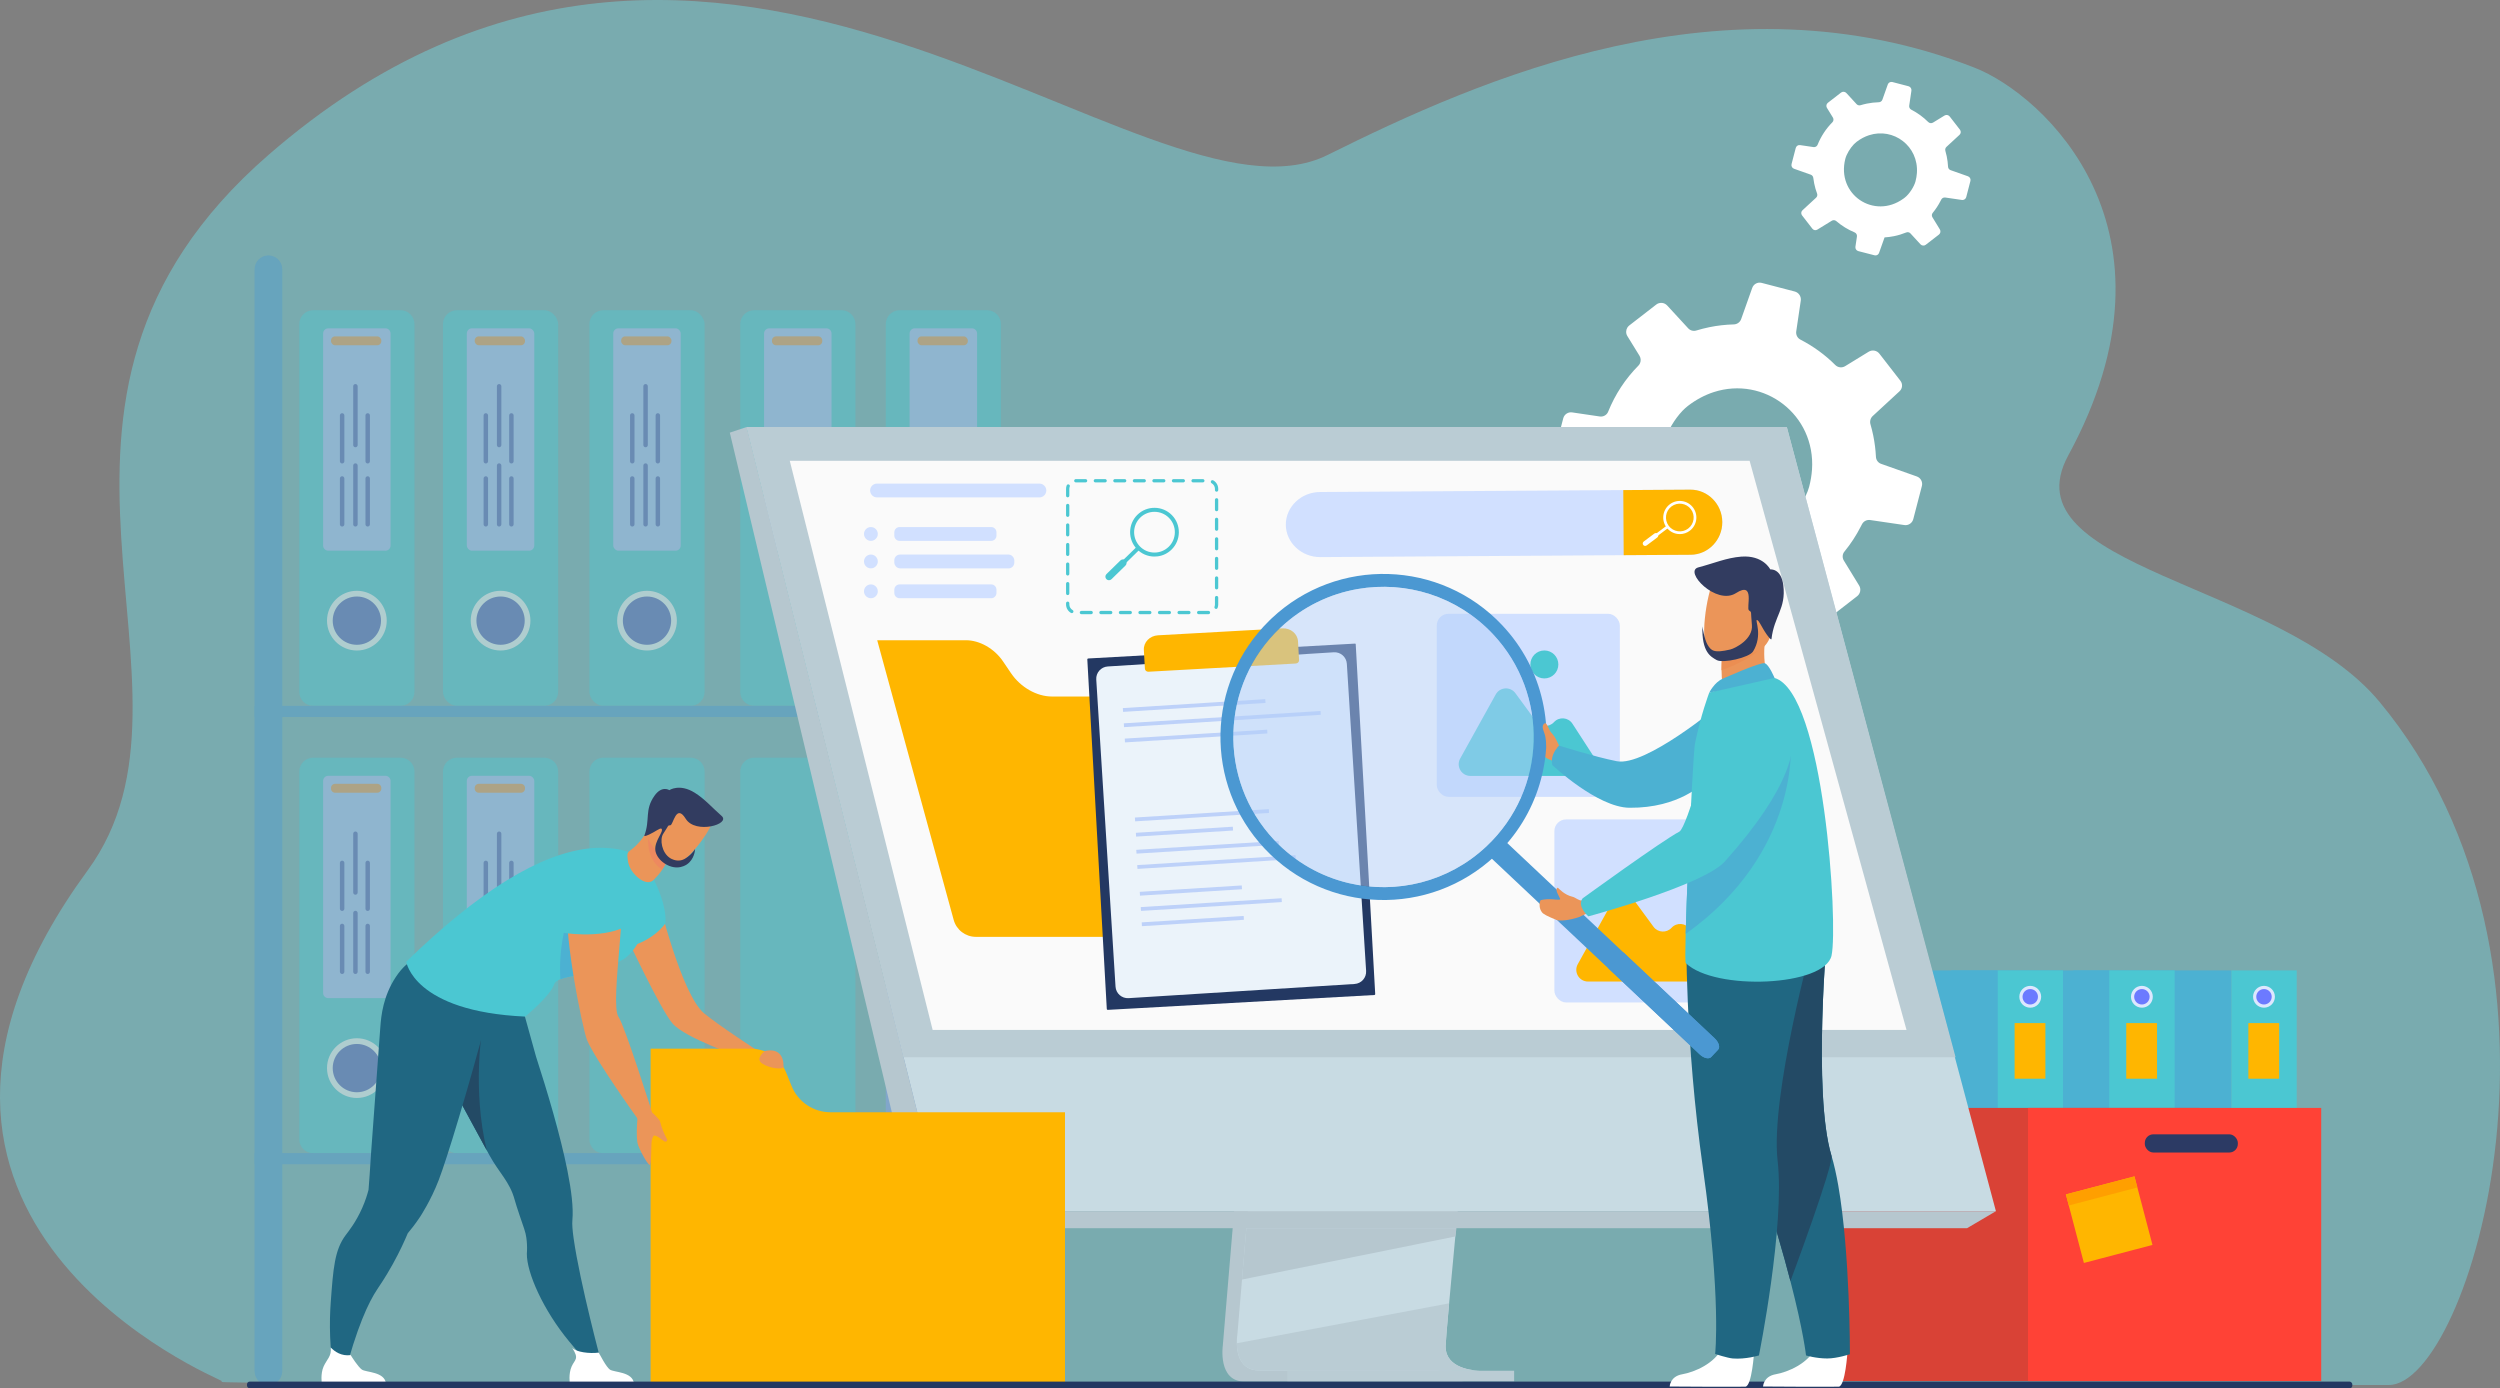 <svg xmlns="http://www.w3.org/2000/svg" id="Calque_2" data-name="Calque 2" viewBox="0 0 2470.11 1371.81"><rect x="0" y="0" width="2470.11" height="1371.81" fill="#808080" stroke="none"/><defs><style> .cls-1 { fill: #eb8e52; } .cls-2 { fill: #234a65; } .cls-3 { fill: #8c9df4; } .cls-4 { fill: #fff; } .cls-5 { fill: #323c60; } .cls-6 { fill: #4b98d2; } .cls-7 { fill: #fafafa; } .cls-8 { fill: #b3cff9; } .cls-9 { opacity: .5; } .cls-10 { fill: #ffb600; } .cls-11 { fill: #f99746; } .cls-12 { fill: #4cb1d2; } .cls-13 { fill: #d94236; } .cls-14 { fill: #ed895f; } .cls-15 { fill: #b6c7cf; } .cls-16 { fill: #bdd1f9; } .cls-17 { fill: #d1e0ff; } .cls-18 { fill: #72d9e1; isolation: isolate; opacity: .49; } .cls-19 { fill: #baccd4; } .cls-20 { fill: #6c7aff; } .cls-21 { opacity: .4; } .cls-22 { fill: #ff9f00; } .cls-23 { fill: #eb9559; } .cls-24 { fill: #2c3a64; } .cls-25 { fill: #aec3ff; } .cls-26 { fill: #dde7fe; } .cls-27 { fill: #505aba; } .cls-28 { fill: #c8dbe3; } .cls-29 { fill: #206782; } .cls-30 { fill: #233862; } .cls-31 { fill: #4bc7d2; } .cls-32 { fill: #ff4236; } .cls-33 { fill: #ebf3fa; } </style></defs><g id="_Layer_" data-name="&amp;lt;Layer&amp;gt;"><g><path class="cls-18" d="m2360.24,1368.44c-133.64,0-2139.89.48-2141.02-3.01l-.19-.44s-.19-.43-.19-.65c-.74-1.74-386.33-157.05-132.16-504.46C219.89,677.82-17.91,399.07,265.22,153.11c443.67-385.43,867.07,89.31,1046.54,0,150.85-75.07,393.27-182.65,639.34-86.18,67.61,26.51,214.03,159.46,92.44,383.05-60.75,111.72,208.83,124.69,307.45,243.39,214.75,258.5,89.17,675.07,9.26,675.07Z"></path><g class="cls-21"><g><path class="cls-31" d="m309.43,306.51h86.33c7.59,0,13.76,6.16,13.76,13.76v363.36c0,7.59-6.16,13.76-13.76,13.76h-86.33c-7.59,0-13.76-6.16-13.76-13.76v-363.36c0-7.59,6.16-13.76,13.76-13.76Z" transform="translate(705.2 1003.89) rotate(180)"></path><path class="cls-27" d="m379.28,613.08c0-14.74-11.95-26.68-26.68-26.68s-26.68,11.95-26.68,26.68,11.95,26.68,26.68,26.68,26.68-11.95,26.68-26.68Z"></path><path class="cls-4" d="m352.6,642.74c-16.27,0-29.51-13.24-29.51-29.51s13.24-29.51,29.51-29.51,29.51,13.24,29.51,29.51-13.24,29.51-29.51,29.51Zm0-53.37c-13.16,0-23.86,10.7-23.86,23.86s10.7,23.86,23.86,23.86,23.86-10.7,23.86-23.86-10.7-23.86-23.86-23.86Z"></path><path class="cls-25" d="m324.33,324.4h56.51c2.8,0,5.08,2.28,5.08,5.08v209.54c0,2.8-2.28,5.08-5.08,5.08h-56.51c-2.8,0-5.08-2.28-5.08-5.08v-209.55c0-2.8,2.28-5.08,5.08-5.08Z" transform="translate(705.17 868.51) rotate(180)"></path><rect class="cls-11" x="327.06" y="332.35" width="49.69" height="8.81" rx="4.05" ry="4.05" transform="translate(703.81 673.51) rotate(180)"></rect><g><path class="cls-27" d="m361.1,472.76v45.29c0,1.22.99,2.2,2.2,2.2h0c1.22,0,2.2-.99,2.2-2.2v-45.29c0-1.22-.99-2.2-2.2-2.2h0c-1.22,0-2.2.99-2.2,2.2Z"></path><path class="cls-27" d="m361.1,410.46v45.29c0,1.22.99,2.2,2.2,2.2h0c1.22,0,2.2-.99,2.2-2.2v-45.29c0-1.22-.99-2.2-2.2-2.2h0c-1.22,0-2.2.99-2.2,2.2Z"></path><path class="cls-27" d="m335.84,472.76v45.29c0,1.22.99,2.2,2.2,2.2h0c1.22,0,2.2-.99,2.2-2.2v-45.29c0-1.22-.99-2.2-2.2-2.2h0c-1.22,0-2.2.99-2.2,2.2Z"></path><path class="cls-27" d="m335.84,410.46v45.29c0,1.22.99,2.2,2.2,2.2h0c1.22,0,2.2-.99,2.2-2.2v-45.29c0-1.22-.99-2.2-2.2-2.2h0c-1.22,0-2.2.99-2.2,2.2Z"></path><path class="cls-27" d="m348.98,459.98v58.07c0,1.22.99,2.2,2.2,2.2h0c1.22,0,2.2-.99,2.2-2.2v-58.07c0-1.22-.99-2.2-2.2-2.2h0c-1.22,0-2.2.99-2.2,2.2Z"></path><path class="cls-27" d="m348.98,381.65v58.07c0,1.22.99,2.2,2.2,2.2h0c1.22,0,2.2-.99,2.2-2.2v-58.07c0-1.22-.99-2.2-2.2-2.2h0c-1.22,0-2.2.99-2.2,2.2Z"></path></g></g><g><rect class="cls-31" x="437.66" y="306.51" width="113.85" height="390.87" rx="13.76" ry="13.76" transform="translate(989.16 1003.89) rotate(-180)"></rect><path class="cls-27" d="m521.26,613.08c0-14.74-11.95-26.68-26.68-26.68s-26.68,11.95-26.68,26.68,11.95,26.68,26.68,26.68,26.68-11.95,26.68-26.68Z"></path><path class="cls-4" d="m494.58,642.74c-16.27,0-29.51-13.24-29.51-29.51s13.24-29.51,29.51-29.51,29.51,13.24,29.51,29.51-13.24,29.51-29.51,29.51Zm0-53.37c-13.16,0-23.86,10.7-23.86,23.86s10.7,23.86,23.86,23.86,23.86-10.7,23.86-23.86-10.7-23.86-23.86-23.86Z"></path><rect class="cls-25" x="461.23" y="324.4" width="66.67" height="219.71" rx="5.08" ry="5.08" transform="translate(989.13 868.51) rotate(180)"></rect><rect class="cls-11" x="469.04" y="332.35" width="49.69" height="8.81" rx="4.05" ry="4.05" transform="translate(987.77 673.51) rotate(180)"></rect><g><path class="cls-27" d="m503.08,472.76v45.29c0,1.22.99,2.2,2.2,2.2h0c1.22,0,2.2-.99,2.2-2.2v-45.29c0-1.22-.99-2.2-2.2-2.2h0c-1.22,0-2.2.99-2.2,2.2Z"></path><path class="cls-27" d="m503.08,410.46v45.29c0,1.22.99,2.2,2.2,2.2h0c1.22,0,2.2-.99,2.2-2.2v-45.29c0-1.22-.99-2.2-2.2-2.2h0c-1.22,0-2.2.99-2.2,2.2Z"></path><path class="cls-27" d="m477.82,472.76v45.29c0,1.22.99,2.2,2.2,2.2h0c1.22,0,2.2-.99,2.2-2.2v-45.29c0-1.22-.99-2.2-2.2-2.2h0c-1.22,0-2.2.99-2.2,2.2Z"></path><path class="cls-27" d="m477.82,410.46v45.29c0,1.22.99,2.2,2.2,2.2h0c1.22,0,2.2-.99,2.2-2.2v-45.29c0-1.22-.99-2.2-2.2-2.2h0c-1.22,0-2.2.99-2.2,2.2Z"></path><path class="cls-27" d="m490.96,459.98v58.07c0,1.22.99,2.2,2.2,2.2h0c1.22,0,2.2-.99,2.2-2.2v-58.07c0-1.22-.99-2.2-2.2-2.2h0c-1.22,0-2.2.99-2.2,2.2Z"></path><path class="cls-27" d="m490.96,381.65v58.07c0,1.22.99,2.2,2.2,2.2h0c1.22,0,2.2-.99,2.2-2.2v-58.07c0-1.22-.99-2.2-2.2-2.2h0c-1.22,0-2.2.99-2.2,2.2Z"></path></g></g><g><rect class="cls-31" x="582.35" y="306.51" width="113.85" height="390.87" rx="13.76" ry="13.76" transform="translate(1278.54 1003.89) rotate(180)"></rect><path class="cls-27" d="m665.96,613.08c0-14.74-11.95-26.68-26.68-26.68s-26.68,11.95-26.68,26.68,11.95,26.68,26.68,26.68,26.68-11.95,26.68-26.68Z"></path><path class="cls-4" d="m639.27,642.74c-16.27,0-29.51-13.24-29.51-29.51s13.24-29.51,29.51-29.51,29.51,13.24,29.51,29.51-13.24,29.51-29.51,29.51Zm0-53.37c-13.16,0-23.86,10.7-23.86,23.86s10.7,23.86,23.86,23.86,23.86-10.7,23.86-23.86-10.7-23.86-23.86-23.86Z"></path><rect class="cls-25" x="605.92" y="324.4" width="66.67" height="219.71" rx="5.08" ry="5.08" transform="translate(1278.51 868.51) rotate(180)"></rect><rect class="cls-11" x="613.74" y="332.35" width="49.69" height="8.81" rx="4.05" ry="4.05" transform="translate(1277.16 673.51) rotate(180)"></rect><g><path class="cls-27" d="m647.78,472.76v45.29c0,1.22.99,2.2,2.2,2.2h0c1.22,0,2.2-.99,2.2-2.2v-45.29c0-1.22-.99-2.2-2.2-2.2h0c-1.22,0-2.2.99-2.2,2.2Z"></path><path class="cls-27" d="m647.78,410.46v45.29c0,1.22.99,2.2,2.2,2.2h0c1.22,0,2.2-.99,2.2-2.2v-45.29c0-1.22-.99-2.2-2.2-2.2h0c-1.22,0-2.2.99-2.2,2.2Z"></path><path class="cls-27" d="m622.51,472.76v45.29c0,1.22.99,2.2,2.2,2.2h0c1.22,0,2.2-.99,2.2-2.2v-45.29c0-1.22-.99-2.2-2.2-2.2h0c-1.22,0-2.2.99-2.2,2.2Z"></path><path class="cls-27" d="m622.51,410.46v45.29c0,1.22.99,2.2,2.2,2.2h0c1.22,0,2.2-.99,2.2-2.2v-45.29c0-1.22-.99-2.2-2.2-2.2h0c-1.22,0-2.2.99-2.2,2.2Z"></path><path class="cls-27" d="m635.66,459.98v58.07c0,1.22.99,2.2,2.2,2.2h0c1.22,0,2.2-.99,2.2-2.2v-58.07c0-1.22-.99-2.2-2.2-2.2h0c-1.22,0-2.2.99-2.2,2.2Z"></path><path class="cls-27" d="m635.66,381.65v58.07c0,1.22.99,2.2,2.2,2.2h0c1.22,0,2.2-.99,2.2-2.2v-58.07c0-1.22-.99-2.2-2.2-2.2h0c-1.22,0-2.2.99-2.2,2.2Z"></path></g></g><g><path class="cls-31" d="m745.11,306.51h86.34c7.59,0,13.75,6.16,13.75,13.75v363.36c0,7.59-6.16,13.76-13.76,13.76h-86.33c-7.59,0-13.76-6.16-13.76-13.76v-363.36c0-7.59,6.16-13.76,13.76-13.76Z" transform="translate(1576.56 1003.89) rotate(180)"></path><path class="cls-25" d="m760.01,324.4h56.51c2.81,0,5.08,2.28,5.08,5.08v209.54c0,2.8-2.28,5.08-5.08,5.08h-56.51c-2.8,0-5.08-2.28-5.08-5.08v-209.54c0-2.8,2.28-5.08,5.08-5.08Z" transform="translate(1576.53 868.51) rotate(180)"></path><path class="cls-11" d="m766.79,332.35h41.6c2.23,0,4.05,1.81,4.05,4.05v.72c0,2.23-1.81,4.05-4.05,4.05h-41.6c-2.23,0-4.05-1.81-4.05-4.05v-.72c0-2.23,1.81-4.05,4.05-4.05Z" transform="translate(1575.18 673.51) rotate(180)"></path></g><g><path class="cls-31" d="m888.91,306.51h86.33c7.59,0,13.76,6.16,13.76,13.76v363.36c0,7.59-6.16,13.76-13.76,13.76h-86.33c-7.59,0-13.76-6.16-13.76-13.76v-363.36c0-7.59,6.16-13.76,13.76-13.76Z" transform="translate(1864.16 1003.89) rotate(180)"></path><path class="cls-25" d="m903.81,324.4h56.51c2.8,0,5.08,2.28,5.08,5.08v209.54c0,2.8-2.28,5.08-5.08,5.08h-56.51c-2.8,0-5.08-2.28-5.08-5.08v-209.54c0-2.8,2.28-5.08,5.08-5.08Z" transform="translate(1864.13 868.51) rotate(180)"></path><rect class="cls-11" x="906.54" y="332.35" width="49.69" height="8.81" rx="4.05" ry="4.05" transform="translate(1862.78 673.51) rotate(180)"></rect></g><g><path class="cls-31" d="m309.43,748.62h86.33c7.59,0,13.76,6.16,13.76,13.76v363.36c0,7.59-6.16,13.75-13.75,13.75h-86.34c-7.59,0-13.76-6.16-13.76-13.76v-363.36c0-7.59,6.16-13.76,13.76-13.76Z" transform="translate(705.2 1888.11) rotate(180)"></path><circle class="cls-27" cx="352.6" cy="1055.19" r="26.68"></circle><path class="cls-4" d="m352.6,1084.85c-16.27,0-29.51-13.24-29.51-29.51s13.24-29.51,29.51-29.51,29.51,13.24,29.51,29.51-13.24,29.51-29.51,29.51Zm0-53.37c-13.16,0-23.86,10.7-23.86,23.86s10.7,23.86,23.86,23.86,23.86-10.7,23.86-23.86-10.7-23.86-23.86-23.86Z"></path><path class="cls-25" d="m324.33,766.51h56.51c2.8,0,5.08,2.28,5.08,5.08v209.54c0,2.8-2.28,5.08-5.08,5.08h-56.51c-2.8,0-5.08-2.28-5.08-5.08v-209.55c0-2.8,2.28-5.08,5.08-5.08Z" transform="translate(705.17 1752.72) rotate(180)"></path><path class="cls-11" d="m331.11,774.46h41.6c2.23,0,4.05,1.81,4.05,4.05v.72c0,2.23-1.81,4.05-4.05,4.05h-41.6c-2.23,0-4.05-1.81-4.05-4.05v-.72c0-2.23,1.81-4.05,4.05-4.05Z" transform="translate(703.81 1557.72) rotate(180)"></path><g><path class="cls-27" d="m361.1,914.87v45.29c0,1.22.99,2.2,2.2,2.2h0c1.22,0,2.2-.99,2.2-2.2v-45.29c0-1.22-.99-2.2-2.2-2.2h0c-1.22,0-2.2.99-2.2,2.2Z"></path><path class="cls-27" d="m361.1,852.57v45.29c0,1.22.99,2.2,2.2,2.2h0c1.22,0,2.2-.99,2.2-2.2v-45.29c0-1.22-.99-2.2-2.2-2.2h0c-1.22,0-2.2.99-2.2,2.2Z"></path><path class="cls-27" d="m335.84,914.87v45.29c0,1.22.99,2.2,2.2,2.2h0c1.22,0,2.2-.99,2.2-2.2v-45.29c0-1.22-.99-2.2-2.2-2.2h0c-1.22,0-2.2.99-2.2,2.2Z"></path><path class="cls-27" d="m335.84,852.57v45.29c0,1.22.99,2.2,2.2,2.2h0c1.22,0,2.2-.99,2.2-2.2v-45.29c0-1.22-.99-2.2-2.2-2.2h0c-1.22,0-2.2.99-2.2,2.2Z"></path><path class="cls-27" d="m348.98,902.09v58.07c0,1.22.99,2.2,2.2,2.2h0c1.22,0,2.2-.99,2.2-2.2v-58.07c0-1.22-.99-2.2-2.2-2.2h0c-1.22,0-2.2.99-2.2,2.2Z"></path><path class="cls-27" d="m348.98,823.76v58.07c0,1.22.99,2.2,2.2,2.2h0c1.22,0,2.2-.99,2.2-2.2v-58.07c0-1.22-.99-2.2-2.2-2.2h0c-1.22,0-2.2.99-2.2,2.2Z"></path></g></g><g><path class="cls-31" d="m451.41,748.62h86.34c7.59,0,13.76,6.16,13.76,13.76v363.36c0,7.59-6.16,13.75-13.75,13.75h-86.34c-7.59,0-13.76-6.16-13.76-13.76v-363.36c0-7.59,6.16-13.76,13.76-13.76Z" transform="translate(989.16 1888.11) rotate(180)"></path><path class="cls-27" d="m521.26,1055.19c0-14.74-11.95-26.68-26.68-26.68s-26.68,11.95-26.68,26.68,11.95,26.68,26.68,26.68,26.68-11.95,26.68-26.68Z"></path><path class="cls-4" d="m494.58,1084.85c-16.27,0-29.51-13.24-29.51-29.51s13.24-29.51,29.51-29.51,29.51,13.24,29.51,29.51-13.24,29.51-29.51,29.51Zm0-53.37c-13.16,0-23.86,10.7-23.86,23.86s10.7,23.86,23.86,23.86,23.86-10.7,23.86-23.86-10.7-23.86-23.86-23.86Z"></path><rect class="cls-25" x="461.23" y="766.51" width="66.67" height="219.71" rx="5.08" ry="5.08" transform="translate(989.13 1752.72) rotate(180)"></rect><path class="cls-11" d="m473.09,774.46h41.6c2.23,0,4.05,1.81,4.05,4.05v.72c0,2.23-1.81,4.05-4.05,4.05h-41.6c-2.23,0-4.05-1.81-4.05-4.05v-.72c0-2.23,1.81-4.05,4.05-4.05Z" transform="translate(987.77 1557.72) rotate(180)"></path><g><path class="cls-27" d="m503.08,914.87v45.29c0,1.22.99,2.2,2.2,2.2h0c1.22,0,2.2-.99,2.2-2.2v-45.29c0-1.22-.99-2.2-2.2-2.2h0c-1.22,0-2.2.99-2.2,2.2Z"></path><path class="cls-27" d="m503.08,852.57v45.29c0,1.22.99,2.2,2.2,2.2h0c1.22,0,2.2-.99,2.2-2.2v-45.29c0-1.22-.99-2.2-2.2-2.2h0c-1.22,0-2.2.99-2.2,2.2Z"></path><path class="cls-27" d="m477.82,914.87v45.29c0,1.22.99,2.2,2.2,2.2h0c1.22,0,2.2-.99,2.2-2.2v-45.29c0-1.22-.99-2.2-2.2-2.2h0c-1.22,0-2.2.99-2.2,2.2Z"></path><path class="cls-27" d="m477.82,852.57v45.29c0,1.22.99,2.2,2.2,2.2h0c1.22,0,2.2-.99,2.2-2.2v-45.29c0-1.22-.99-2.2-2.2-2.2h0c-1.22,0-2.2.99-2.2,2.2Z"></path><path class="cls-27" d="m490.96,902.09v58.07c0,1.22.99,2.2,2.2,2.2h0c1.22,0,2.2-.99,2.2-2.2v-58.07c0-1.22-.99-2.2-2.2-2.2h0c-1.22,0-2.2.99-2.2,2.2Z"></path><path class="cls-27" d="m490.96,823.76v58.07c0,1.22.99,2.2,2.2,2.2h0c1.22,0,2.2-.99,2.2-2.2v-58.07c0-1.22-.99-2.2-2.2-2.2h0c-1.22,0-2.2.99-2.2,2.2Z"></path></g></g><path class="cls-31" d="m596.1,748.62h86.34c7.59,0,13.76,6.16,13.76,13.76v363.36c0,7.59-6.16,13.75-13.75,13.75h-86.34c-7.59,0-13.76-6.16-13.76-13.76v-363.36c0-7.59,6.16-13.76,13.76-13.76Z" transform="translate(1278.54 1888.11) rotate(180)"></path><path class="cls-31" d="m745.11,748.62h86.34c7.59,0,13.75,6.16,13.75,13.75v363.36c0,7.59-6.16,13.75-13.75,13.75h-86.34c-7.59,0-13.76-6.16-13.76-13.76v-363.36c0-7.59,6.16-13.76,13.76-13.76Z" transform="translate(1576.56 1888.11) rotate(180)"></path><path class="cls-3" d="m888.91,748.62h86.33c7.59,0,13.76,6.16,13.76,13.76v363.36c0,7.59-6.16,13.75-13.75,13.75h-86.34c-7.59,0-13.76-6.16-13.76-13.76v-363.36c0-7.59,6.16-13.76,13.76-13.76Z" transform="translate(1864.16 1888.11) rotate(180)"></path><path class="cls-6" d="m265.22,1368.46h0c-7.56,0-13.69-6.13-13.69-13.69V266.06c0-7.56,6.13-13.69,13.69-13.69h0c7.56,0,13.69,6.13,13.69,13.69v1088.71c0,7.56-6.13,13.69-13.69,13.69Z"></path><rect class="cls-6" x="251.53" y="697.43" width="790.84" height="10.99" transform="translate(1293.91 1405.86) rotate(180)"></rect><rect class="cls-6" x="251.53" y="1139.31" width="839.94" height="10.99" transform="translate(1343.01 2289.62) rotate(180)"></rect></g><path class="cls-4" d="m1541.15,455.49l33.79,11.96c2.8,1.02,4.8,3.53,5.16,6.49.45,3.78,1.07,7.57,1.85,11.36,1.44,7.05,3.36,13.84,5.8,20.33,1.14,3.04.36,6.43-2.03,8.6l-27.53,25.4c-2.96,2.68-3.35,7.23-.86,10.44l20.96,27.09c2.38,3.06,6.65,3.83,9.96,1.83l29.4-18.04c2.82-1.82,6.52-1.5,9.14.76,11.05,9.51,23.61,17.24,37.19,22.88,3.27,1.37,5.23,4.88,4.71,8.38l-3.09,20.76c-.55,3.94,1.91,7.75,5.79,8.79l32.92,8.51c.68.18,1.34.29,2.01.27,3.2.02,6.17-2.02,7.25-5.16l8.97-25.23,2.17-6.15c6.35-.38,12.8-1.23,19.2-2.54,8.62-1.77,16.92-4.3,24.73-7.5,2.99-1.21,6.4-.51,8.57,1.88l20.44,22.2c2.81,3.02,7.45,3.42,10.68.89l20.71-16.02,5.92-4.61c3.24-2.5,4.1-7.07,1.95-10.54l-15.06-24.58c-1.78-2.83-1.56-6.47.56-8.98,6.22-7.62,11.64-15.88,16.08-24.61.45-.73.78-1.44,1.15-2.19.11-.26.26-.49.41-.72,1.64-2.69,4.75-4.09,7.88-3.61l33.71,4.95c.38.08.77.08,1.13.09,3.51,0,6.69-2.41,7.62-5.87l8.53-32.81c1.02-3.96-1.13-8.03-5.01-9.43l-35.25-12.46c-3-1.02-5.01-3.8-5.14-6.97-.35-6.96-1.23-14-2.68-21.09-.77-3.76-1.68-7.44-2.74-11.06-.84-2.94.03-6.11,2.28-8.17l26.46-24.42c2.93-2.67,3.32-7.19.87-10.36l-20.77-26.77c-2.5-3.24-7.03-4.11-10.58-1.95l-23.27,14.27c-3.12,1.92-7.09,1.45-9.69-1.09-10.1-10.11-21.72-18.55-34.4-25.09-3.02-1.5-4.74-4.82-4.23-8.2l4.48-30.38c.6-4.08-1.98-7.94-5.96-9l-32.69-8.52c-3.92-1.03-7.99,1.16-9.29,4.94l-.54,1.47-10.4,29.32c-1.11,3.14-4,5.21-7.34,5.3h-.04c-7.98.21-16.06,1.1-24.19,2.77-4.33.89-8.54,1.99-12.71,3.24-2.89.91-6.01.07-8.06-2.14l-20.75-22.54c-2.83-3.09-7.58-3.48-10.85-.93l-26.67,20.67c-.76.59-1.37,1.32-1.85,2.06-1.53,2.47-1.62,5.72-.05,8.32l12.08,19.6c1.45,2.42,1.51,5.44.21,7.86-.35.63-.78,1.24-1.31,1.79-12.9,13.02-23.03,28.47-29.89,45.49-1.12,2.9-3.94,4.76-6.99,4.86-.44,0-.88-.02-1.33-.09l-27.3-4.03c-3.95-.59-7.72,1.9-8.76,5.79l-.2.76-8.34,31.97c-1.01,4.04,1.19,8.14,5.11,9.53Zm249.18,8.65c-.4,5.47-1.31,11.13-2.84,16.91-2.93,11.02-12.7,25.92-21.72,32.92-.96.76-1.93,1.47-2.9,2.19-59.63,42.96-136.18-8.56-117.79-80.79,2.42-9.44,9.59-21.41,17.31-29.5,1.82-1.85,3.63-3.54,5.39-4.86,8.25-6.32,16.83-10.79,25.52-13.61,49.5-16.01,100.72,22.01,97.04,76.74Z"></path><g><rect class="cls-31" x="2204.58" y="958.81" width="64.67" height="208.62" transform="translate(4473.83 2126.23) rotate(180)"></rect><rect class="cls-12" x="2048.63" y="958.81" width="155.95" height="208.62" transform="translate(4253.21 2126.23) rotate(180)"></rect><path class="cls-26" d="m2247.71,984.86c0-5.96-4.83-10.79-10.79-10.79s-10.79,4.83-10.79,10.79,4.83,10.79,10.79,10.79,10.79-4.83,10.79-10.79Z"></path><path class="cls-20" d="m2244.55,984.86c0-4.22-3.42-7.63-7.63-7.63s-7.63,3.42-7.63,7.63,3.42,7.63,7.63,7.63,7.63-3.42,7.63-7.63Z"></path><rect class="cls-10" x="2221.47" y="1010.87" width="30.42" height="54.95" transform="translate(4473.36 2076.68) rotate(180)"></rect></g><g><rect class="cls-31" x="2083.94" y="958.81" width="64.67" height="208.62" transform="translate(4232.55 2126.23) rotate(180)"></rect><rect class="cls-12" x="1927.99" y="958.81" width="155.95" height="208.62" transform="translate(4011.94 2126.23) rotate(180)"></rect><path class="cls-26" d="m2127.07,984.86c0-5.96-4.83-10.79-10.79-10.79s-10.79,4.83-10.79,10.79,4.83,10.79,10.79,10.79,10.79-4.83,10.79-10.79Z"></path><path class="cls-20" d="m2123.91,984.86c0-4.22-3.42-7.63-7.63-7.63s-7.63,3.42-7.63,7.63,3.42,7.63,7.63,7.63,7.63-3.42,7.63-7.63Z"></path><rect class="cls-10" x="2100.83" y="1010.87" width="30.42" height="54.95" transform="translate(4232.08 2076.68) rotate(180)"></rect></g><g><rect class="cls-31" x="1973.64" y="958.81" width="64.67" height="208.62" transform="translate(4011.94 2126.23) rotate(180)"></rect><rect class="cls-12" x="1817.69" y="958.81" width="155.95" height="208.62" transform="translate(3791.32 2126.23) rotate(180)"></rect><path class="cls-26" d="m2016.76,984.86c0-5.96-4.83-10.79-10.79-10.79s-10.79,4.83-10.79,10.79,4.83,10.79,10.79,10.79,10.79-4.83,10.79-10.79Z"></path><path class="cls-20" d="m2013.6,984.86c0-4.22-3.42-7.63-7.63-7.63s-7.63,3.42-7.63,7.63,3.42,7.63,7.63,7.63,7.63-3.42,7.63-7.63Z"></path><rect class="cls-10" x="1990.52" y="1010.87" width="30.42" height="54.95" transform="translate(4011.46 2076.68) rotate(180)"></rect></g><g><rect class="cls-13" x="1807.97" y="1094.66" width="365.37" height="269.95" transform="translate(3981.31 2459.27) rotate(180)"></rect><rect class="cls-32" x="2003.77" y="1094.66" width="289.69" height="269.95" transform="translate(4297.22 2459.27) rotate(180)"></rect><rect class="cls-24" x="2119.16" y="1120.74" width="91.93" height="17.99" rx="8.45" ry="8.45" transform="translate(4330.25 2259.48) rotate(180)"></rect></g><g><path class="cls-15" d="m1257.61,741.85l-49.41,587.5s-5.18,35.61,21.31,35.68c43.55.1,216.79,0,216.79,0,0,0-32.78-7.41-32.38-24.09.47-19.66,57.75-604.64,57.75-604.64l-214.05,5.56Z"></path><path class="cls-28" d="m1462.61,1354.35c-8.57.03-176.28.31-218.69-.24-18.48-.23-21.73-16.44-21.88-26.92-.08-5.03.56-8.75.56-8.75l1.29-15.27,3.28-38.92,2.89-34.38,3.72-44.18,3.13-37.29,35.11-417.46,214.06-5.55s-24.12,244.81-41.19,423.01c-1.91,19.85-3.72,38.89-5.39,56.66-.54,5.67-1.06,11.22-1.57,16.62-1.58,16.86-3.03,32.34-4.29,46.01-.66,7.21-1.28,13.9-1.83,20.03-2.18,24.03-3.45,39.38-3.47,42.3,0,1.7.14,3.28.42,4.76,3.51,18.72,30.66,19.57,33.87,19.57Z"></path><polygon class="cls-28" points="737.76 421.91 858.12 905.34 874.6 971.55 930.65 1196.72 1972.06 1196.72 1765.45 421.91 737.76 421.91"></polygon><polygon class="cls-15" points="737.76 421.91 721.08 427.47 908.48 1213.54 930.65 1196.72 737.76 421.91"></polygon><polygon class="cls-15" points="908.48 1213.54 1943.48 1213.54 1972.06 1196.72 930.65 1196.72 908.48 1213.54"></polygon><rect class="cls-19" x="1271.94" y="1354.35" width="224.09" height="10.65" transform="translate(2767.97 2719.34) rotate(180)"></rect><polygon class="cls-15" points="1439.06 1213.54 1437.91 1221.68 1227.16 1264.25 1230.05 1229.87 1231.43 1213.54 1439.06 1213.54"></polygon><path class="cls-19" d="m1462.61,1354.35c-8.57.03-176.28.31-218.69-.24-18.48-.23-21.73-16.44-21.88-26.92l209.75-39.46c-2.18,24.03-3.45,39.38-3.47,42.3,0,1.7.14,3.28.42,4.76,3.51,18.72,30.66,19.57,33.87,19.57Z"></path><polygon class="cls-19" points="737.76 421.91 1765.45 421.91 1932.2 1044.61 892.78 1044.61 737.76 421.91"></polygon><polygon class="cls-7" points="1883.73 1017.63 921.5 1017.63 887.11 880.65 873.81 827.65 868.38 806.04 833.04 665.27 831.21 657.94 812.53 583.53 804.17 550.24 797.04 521.83 791.22 498.67 780.33 455.27 1728.69 455.27 1740.66 498.67 1747.04 521.83 1754.87 550.24 1764.04 583.53 1824.52 802.87 1824.52 802.88 1829.63 821.46 1832.02 830.09 1873.76 981.51 1883.73 1017.63"></polygon></g><g><path class="cls-23" d="m650.3,887.76s22.83,94.45,45.24,113.33c13.47,11.35,53.53,37.39,53.53,37.39l-16.66,6.05s-55.56-18.76-67.99-33.38c-12.44-14.62-46.49-87.9-46.49-87.9l32.38-35.49Z"></path><path class="cls-10" d="m782.12,1073.01l-5.37-13.29c-5.75-14.25-19.58-23.57-34.94-23.57h-98.98v330.93h409.43v-268.12h-231.69c-16.91,0-32.12-10.26-38.46-25.94Z"></path><path class="cls-29" d="m435.72,1053.7c.2.36.41.73.63,1.11,5,8.68,16.46,29.96,29.08,53.25,5.97,11.05,12.22,22.55,18.15,33.37,9.7,17.69,20.1,26.13,24.94,44.09,1.73,6.44,8.29,25.37,9.42,28.68,2.16,6.31,2.5,11.57,2.71,15.06.3,5-.09,8.69-.1,9.46-.22,18.75,16.3,55.91,41.74,86.61,3.38,4.08,17.06,20.28,17.06,20.28l15.19,2.24s-21.49-79.63-27.83-124.65c-1.07-7.63-1.54-13.81-1.16-17.85,1.12-11.73-.96-28.95-4.9-48.72-7.01-35.13-19.88-78.25-31.06-112.77-.71-2.2-22.07-79.47-22.07-79.47-17.93,15.67-83.31,22.13-83.31,22.13,0,0-11.09,26.96,11.51,67.15Z"></path><path class="cls-4" d="m626.42,1367.07h-63.39s-1.52-9.66,1.79-16.99c3.17-7.03,7.69-7.26.58-18.28,4.03,4.15,16.98,5.86,26.14,4.63,1.12,1.82,7.24,14.03,10.99,16.73,4.14,2.98,22.61,1.92,23.89,13.91Z"></path><path class="cls-2" d="m435.72,1053.7c.2.36.41.73.63,1.11,5,8.68,32.02,58.59,44.64,81.87-14.63-60.18-4.45-120.36-4.45-120.36l-40.81,37.38Z"></path><path class="cls-31" d="m648.15,873.57s10.68,21.34,9.35,38.67c0,0-12.88,20.34-46.3,25.49,0,0,28.73-64.17,36.95-64.15Z"></path><path class="cls-29" d="m485.14,991.26l.21-11.86c-23.62,2.98-81.45-28.23-81.45-28.23,0,0-6.18,4.11-12.78,14.09-12.49,18.88-14.48,37.99-15.32,49.29-6.03,81.74-9.05,122.61-9.17,124.76-.92,15.6-1.87,28.3-2.51,36.3-1.12,4.29-3.01,10.57-6.19,17.79-6.34,14.41-13.81,23.54-16.29,26.83-11.09,14.76-12.41,32.97-14.87,66.87-1.36,18.69-1.55,45.42,4.17,77.41l8.37-2.13c13.23-51.52,25-75.96,33.57-88.72,1.68-2.5,7.88-11.47,15.13-24.52,7.14-12.85,12.01-23.76,14.91-30.66,3.01-3.56,7.46-9.11,12.22-16.3,0,0,10.55-15.93,18.26-36,7.96-20.7,28.11-85.84,51.72-174.93Z"></path><path class="cls-4" d="m381.37,1367.07h-63.39s-1.52-9.66,1.79-16.99c3.17-7.03,8.14-10.23,6.95-18.74,4.03,4.15,10.59,8.79,19.76,7.56,1.12,1.82,7.25,11.56,11,14.26,4.14,2.98,22.61,1.92,23.89,13.91Z"></path><path class="cls-31" d="m606.92,951.34c-8.51,1.45,1.39,8.22-10.32,9.49-16.67,1.82-33.88,3.06-42.89,6.66-3.29,1.31-5.49,2.93-6.17,5-3.91,11.75-28.66,31.94-28.66,31.94-110.38-5.02-117.49-54.22-117.49-54.22,71.64-69.58,132.58-107.5,182.95-112.19,12.26-1.14,28.78.39,36.54,3.84,17.62,7.84,27.27,31.71,27.27,31.71,0,0-8.87,72.25-41.23,77.76Z"></path><path class="cls-12" d="m596.6,960.83c-16.67,1.82-33.88,3.06-42.89,6.66-3.68-55.05,22.29-96.46,22.29-96.46,0,0,16.95,68.97,20.6,89.8Z"></path><path class="cls-23" d="m611.16,861.72s-41.91-2.35-49.4,23.95c-7.49,26.31,13.78,131.38,18.38,142.23,8.38,19.75,50.67,78.6,50.67,78.6l13.59-7.02s-27.15-86.1-33.23-94.63c-9.54-13.38,12.52-131.67,0-143.14Z"></path><path class="cls-23" d="m644.57,1099.43s3.5,3.05,6.32,6.49c2.82,3.44.34,4.69,8.44,20.29,0,0-.41,2.17-2.17,1.77-1.76-.39-7.87-6.44-11-6.01,0,0-2.24,1.84-2.48,7.96-.23,5.72-.25,18.37-1.24,20.75-1,2.38-8.27-9.96-11.85-18.88-3.14-7.82-.08-34.2-.08-34.2l14.07,1.83Z"></path><path class="cls-31" d="m553.35,920.93c.11.62,39.67,7.28,64.41-5.28,0,0,20.67-64.75-8.87-61.65-29.54,3.1-47.03,12.4-47.77,26.54-.75,14.14-7.77,40.39-7.77,40.39Z"></path><path class="cls-23" d="m619.93,846.4c.43,5.24,1.1,11.38,7.95,18.44,5.25,5.41,12.85,9.63,18.18,4.3,2.72-2.72,6.39-6.77,8.25-9.97,4.61-7.92,10.1-16.02,10.1-16.02l-23.72-20.79-1.42-1.24c-6.21,10.85-12.32,16.07-17.67,20.05-1.62,1.21-1.84,3.21-1.67,5.21Z"></path><path class="cls-14" d="m664.41,843.17s-5.48,8.08-10.09,16.01c-14.75-9.09-14.76-27.35-13.63-36.8l23.72,20.79Z"></path><path class="cls-23" d="m665.07,853.58s-35.8-19.92-23.05-42.03,16.72-39.57,40.11-27.78c23.4,11.79,22.94,22.76,20.47,31.17-2.46,8.41-27.89,43.25-37.54,38.63Z"></path><path class="cls-23" d="m755.62,1038.53s-9.99,7.49-2.46,12.39c7.53,4.9,20.97,6.22,21.03,3.01.19-10.79-5.2-18.46-18.57-15.4Z"></path></g><g><rect class="cls-17" x="1535.8" y="809.62" width="180.86" height="180.86" rx="11.56" ry="11.56"></rect><g><path class="cls-10" d="m1558.91,952.65l35.14-63.36c4.09-7.38,14.45-8.03,19.43-1.23l20.27,27.65c4.31,5.88,12.93,6.35,17.85.97h0c5.11-5.58,14.12-4.83,18.23,1.52l21.88,33.77c4.98,7.69-.54,17.84-9.7,17.84h-112.99c-8.81,0-14.38-9.46-10.11-17.17Z"></path><path class="cls-10" d="m1628.27,859.68c0-7.64,6.19-13.83,13.82-13.83s13.83,6.19,13.83,13.83-6.19,13.82-13.83,13.82-13.82-6.19-13.82-13.82Z"></path></g></g><rect class="cls-30" x="244.03" y="1365.07" width="2080.17" height="6.73" rx="2.76" ry="2.76"></rect><g><rect class="cls-17" x="1419.61" y="606.45" width="180.86" height="180.86" rx="11.56" ry="11.56"></rect><g><path class="cls-31" d="m1442.71,749.48l35.14-63.36c4.09-7.38,14.45-8.03,19.43-1.23l20.27,27.65c4.31,5.88,12.93,6.35,17.85.97h0c5.11-5.58,14.12-4.83,18.23,1.52l21.88,33.77c4.98,7.69-.54,17.84-9.7,17.84h-112.99c-8.81,0-14.38-9.46-10.11-17.17Z"></path><path class="cls-31" d="m1512.07,656.51c0-7.64,6.19-13.83,13.82-13.83s13.83,6.19,13.83,13.83-6.19,13.82-13.83,13.82-13.82-6.19-13.82-13.82Z"></path></g></g><path class="cls-10" d="m998.99,665.23l-7.97-11.77c-8.55-12.62-23.05-20.88-36.66-20.88h-87.65l15.21,55.62,60.36,220.7c2.71,9.89,11.69,16.75,21.95,16.75h315.42c15.01,0,25.91-14.28,21.95-28.76l-57.07-208.7h-205.19c-14.97,0-30.93-9.09-40.34-22.97Z"></path><g><path class="cls-30" d="m1338.89,635.91l-263.66,14.69c-.53.03-.94.49-.91,1.02l19.24,345.26c.03.53.49.94,1.02.91l263.28-14.67c.53-.03.94-.49.91-1.02l-19.26-345.64c-.02-.32-.3-.57-.62-.55Z"></path><path class="cls-33" d="m1338.41,972.21l-223.33,14.01c-6.7.42-12.47-4.67-12.89-11.37l-19.04-303.46c-.42-6.7,4.67-12.47,11.37-12.89l223.33-14.01c6.7-.42,12.47,4.67,12.89,11.37l19.04,303.46c.42,6.7-4.67,12.47-11.37,12.89Z"></path><g><path class="cls-16" d="m1250.27,694.55l-140.49,8.82c-.07,0-.13-.05-.14-.12l-.22-3.51c0-.07.05-.13.12-.14l140.49-8.82c.07,0,.13.05.14.12l.22,3.51c0,.07-.05.13-.12.14Z"></path><path class="cls-16" d="m1252.16,724.71l-140.49,8.82c-.07,0-.13-.05-.14-.12l-.22-3.51c0-.07.05-.13.12-.14l140.49-8.82c.07,0,.13.05.14.12l.22,3.51c0,.07-.05.13-.12.14Z"></path><path class="cls-16" d="m1304.89,706.26l-194.17,12.18c-.07,0-.13-.05-.14-.12l-.22-3.51c0-.07.05-.13.12-.14l194.17-12.18c.07,0,.13.05.14.12l.22,3.51c0,.07-.05.13-.12.14Z"></path><path class="cls-16" d="m1218.2,820.6l-95.56,6-.13-.11-.22-3.53.11-.13,95.56-6,.13.11.22,3.53-.11.13Z"></path><path class="cls-16" d="m1253.79,803.23l-132.1,8.29-.13-.11-.22-3.53.11-.13,132.1-8.29.13.11.22,3.53-.11.13Z"></path><path class="cls-16" d="m1263.54,834.61l-140.49,8.82c-.07,0-.13-.05-.14-.12l-.22-3.51c0-.07.05-.13.12-.14l140.49-8.82c.07,0,.13.05.14.12l.22,3.51c0,.07-.05.13-.12.14Z"></path><path class="cls-16" d="m1280.18,848.71l-156.19,9.8-.14-.12-.22-3.51.12-.14,156.19-9.8.14.12.22,3.51-.12.14Z"></path><path class="cls-16" d="m1227.02,878.63l-100.52,6.31-.13-.12-.22-3.52.12-.13,100.52-6.31.13.11.22,3.53-.11.13Z"></path><path class="cls-16" d="m1228.92,908.79l-100.52,6.31-.13-.12-.22-3.52.12-.13,100.52-6.31.13.12.22,3.53-.11.13Z"></path><path class="cls-16" d="m1266.39,891.3l-138.94,8.72-.13-.12-.22-3.53.11-.13,138.94-8.72.13.11.22,3.53-.12.13Z"></path></g><path class="cls-10" d="m1267.06,620.86l-122.96,6.85c-8.11.45-14.34,6.92-13.92,14.45l1.04,18.58c.1,1.74,1.69,3.07,3.57,2.96l145.53-8.11c1.87-.11,3.31-1.6,3.22-3.34l-1.04-18.58c-.42-7.53-7.33-13.26-15.44-12.81Z"></path></g><g><path class="cls-23" d="m1540.8,737.61s-2.85-6.4-4.69-9.43c-1.84-3.03-9.72-11.91-11.06-9.9-1.34,2.01-6.7,15.54-3.85,19.33,2.85,3.79-.19,10.38,13.98,14.37l5.62-14.37Z"></path><path class="cls-12" d="m1698.22,697.19s-72.51,60.53-100.79,54.93c-22.11-4.38-57.06-15.47-57.06-15.47,0,0-9.23,8.78-6.62,19.29,0,0,44.53,41.9,76.26,42.17,49.59.42,72.98-24.58,72.98-24.58l15.23-76.35Z"></path><path class="cls-4" d="m1825.4,1335.66s-2.11,33.96-8.68,34.45c-.87.06-33.32.06-33.32.06l-41.42-.24s.27-9.98,12.38-12.09c12.11-2.11,32.37-10.62,39.71-26.62,7.71-16.83,31.33,4.44,31.33,4.44Z"></path><path class="cls-29" d="m1827.79,1338.02s-12.59,4.21-22.42,4.21c-10.97,0-20.93-2.99-20.93-2.99,0,0-2.37-22.93-15.42-73.44-6.84-26.47-16.61-60.52-30.5-102.82-38.42-116.91-50.1-185.3-51.17-191.77-.06-.34-.08-.51-.08-.51l.12-.06,118.12-51.86s-14.6,161.12,4.03,222.97c2.61,8.64,4.84,18.72,6.76,29.63,11.76,67.18,11.49,166.64,11.49,166.64Z"></path><path class="cls-2" d="m1769.02,1265.8c-6.84-26.47-16.61-60.52-30.5-102.82-38.42-116.91-50.1-185.3-51.17-191.77.01-.19.02-.38.04-.57l118.12-51.86s-14.6,161.12,4.03,222.97c2.61,8.64-40.52,124.05-40.52,124.05Z"></path><path class="cls-4" d="m1733.14,1335.66s-2.11,33.96-8.68,34.45c-.87.06-33.32.06-33.32.06l-41.42-.24s.27-9.98,12.38-12.09c12.11-2.11,32.37-10.62,39.71-26.62,7.71-16.83,31.33,4.44,31.33,4.44Z"></path><path class="cls-29" d="m1666.17,922.58s-1.54,104.41,16.53,232.61c18.06,128.2,11.94,182.61,11.94,182.61,0,0,12.41,4.02,17.42,4.43,12.76,1.04,25.85-2.99,25.85-2.99,0,0,25.86-128.24,18.44-192.41-7.41-64.17,35.41-220.18,35.41-220.18l-125.59-4.07Z"></path><path class="cls-23" d="m1749.93,678.25l-23.06,15.12-21-5.94c-3.84-5.48-4.85-16.03-4.91-25.18-.06-9.08.82-16.77.82-16.77l31.11-13.73,11.61-5.12c-.03.18-.9,9.53-1.03,10.9-2.17,24.24,6.46,40.72,6.46,40.72Z"></path><path class="cls-31" d="m1665.64,951.61c28.7,27.71,137.31,23.05,144.01-7.48,6.68-30.53-7.3-259.89-56.32-274.29-10.17-2.99-64.56,14.59-64.56,14.59,0,0-8.53,22.32-14.13,50.75-1.08,5.53-4.26,64.14-6.63,118.98-1.11,25.64-2.04,50.47-2.52,68.64-.44,17.03-.46,28.21.16,28.82Z"></path><path class="cls-1" d="m1741.14,637.96c-6.31,10.67-28.45,20.01-40.19,24.29-.06-9.08.82-16.77.82-16.77l31.11-13.73c6.88-.09,11.07,1.45,8.25,6.21Z"></path><path class="cls-23" d="m1690.05,643.59s50.12,15.63,59.38-15.73c9.26-31.36,21.96-50.47-9.65-61.78-31.61-11.31-41.39-1.18-47.02,8.53-5.64,9.72-15.5,64.1-2.7,68.97Z"></path><path class="cls-12" d="m1702.09,670.62c.65-.27,37.31-16.72,41.6-15.3,4.29,1.42,9.63,14.51,9.63,14.51l-64.56,14.6s5.08-10.33,13.33-13.81Z"></path><g><path class="cls-6" d="m1473.82,848.25l205.54,193.52c4.03,3.79,9.11,5,11.29,2.69l6.94-7.37c2.18-2.32.67-7.31-3.36-11.11l-205.54-193.52c-4.03-3.79-9.11-5-11.29-2.69l-6.94,7.37c-2.18,2.32-.67,7.31,3.36,11.11Z"></path><path class="cls-6" d="m1589.16,956.85l90.19,84.92c4.03,3.79,9.11,5,11.29,2.69l6.94-7.37c2.18-2.32.67-7.31-3.36-11.11l-90.19-84.92-14.87,15.79Z"></path><path class="cls-6" d="m1484.28,617.78c-60.96-64.8-162.91-67.9-227.7-6.93-.86.8-1.7,1.61-2.53,2.44-62.35,61.21-64.59,161.32-4.43,225.27,60.96,64.79,162.92,67.91,227.73,6.95,21.22-19.96,35.83-44.32,43.72-70.32,16.25-53.42,4.22-113.82-36.79-157.4Zm-15.65,218.47c-37.71,35.49-89.09,47.4-135.98,36.3-27.3-6.47-53.08-20.73-73.75-42.7-56.15-59.69-53.3-153.59,6.39-209.74,21.97-20.67,48.58-33.34,76.24-38.13,47.47-8.22,98.02,6.81,133.5,44.52,56.16,59.7,53.3,153.6-6.39,209.75Z"></path><g class="cls-9"><path class="cls-8" d="m1258.88,829.84c20.67,21.97,46.46,36.24,73.76,42.71,46.89,11.09,98.27-.82,135.98-36.31,59.68-56.15,62.55-150.06,6.39-209.75-35.48-37.71-86.03-52.74-133.5-44.52-27.66,4.78-54.27,17.46-76.24,38.12-59.68,56.15-62.55,150.06-6.4,209.74Z"></path></g></g><path class="cls-12" d="m1665.48,922.79c113.25-80.7,103.84-188.39,103.84-188.39-41.39,23.35-82.47,74.97-101.31,119.75-1.11,25.64-2.04,50.47-2.52,68.64Z"></path><g><path class="cls-23" d="m1553.71,886.04c-7.99-1.84-13.35-7.88-14.46-8.94,0,0-3.41.23.56,7.5.33.61,1.07,2.17,1.62,3.27.23.45-.09.98-.59,1.01-4.61.35-9.24-1.47-18.12.38-1.23.26-1.58,3.19-1.53,4.44.08,2.12-.07,4.49,2.39,7.73,1.43,1.89,5.42,3.92,14.31,7.5,3.39,1.36,13.07.33,22.14-2.78l7.25-3.36-2.25-13.48-1.82.38c-2.89.61-6.47-2.92-9.49-3.66Z"></path><path class="cls-31" d="m1734.17,684.43s101.76,19.38-29.94,166.74c-21.06,23.57-134.86,54.25-134.86,54.25,0,0-11.54-9.82-5.72-17.77,0,0,78.35-56.9,95.59-65.94,7.76-4.07,30.1-90.81,42.74-111.7,12.64-20.89,32.19-25.57,32.19-25.57Z"></path></g><path class="cls-23" d="m1538.04,739.39s-3.33-6.36-3.98-9.72c-.65-3.36-4.84-13.14-6.57-14.87-.69-.69-2.97.2-3.24,3.17-.12,1.29.52,3.64,1.63,6.44,1.82,4.55,1.52,10.73,2.15,12.79,1.58,5.13,10,2.19,10,2.19Z"></path></g></g><path class="cls-4" d="m1772.64,166.75l16.46,5.83c1.37.5,2.34,1.72,2.51,3.16.22,1.84.52,3.68.9,5.53.7,3.43,1.63,6.74,2.83,9.9.56,1.48.18,3.13-.99,4.19l-13.41,12.37c-1.44,1.31-1.63,3.52-.42,5.08l10.21,13.19c1.16,1.49,3.24,1.86,4.85.89l14.32-8.79c1.37-.88,3.17-.73,4.45.37,5.38,4.63,11.5,8.4,18.11,11.15,1.59.66,2.55,2.37,2.29,4.08l-1.51,10.11c-.27,1.92.93,3.78,2.82,4.28l16.03,4.14c.33.09.65.14.98.13,1.56.01,3.01-.98,3.53-2.51l4.37-12.29,1.06-3c3.09-.19,6.24-.6,9.35-1.23,4.2-.86,8.24-2.1,12.05-3.65,1.45-.59,3.12-.25,4.17.91l9.95,10.81c1.37,1.47,3.63,1.67,5.2.43l10.09-7.8,2.89-2.24c1.58-1.22,2-3.44.95-5.13l-7.33-11.97c-.87-1.38-.76-3.15.27-4.37,3.03-3.71,5.67-7.73,7.83-11.99.22-.36.38-.7.56-1.07.05-.13.13-.24.2-.35.8-1.31,2.31-1.99,3.84-1.76l16.42,2.41c.18.04.38.04.55.04,1.71,0,3.26-1.17,3.71-2.86l4.15-15.98c.5-1.93-.55-3.91-2.44-4.59l-17.17-6.07c-1.46-.5-2.44-1.85-2.5-3.39-.17-3.39-.6-6.82-1.31-10.27-.37-1.83-.82-3.62-1.34-5.38-.41-1.43.01-2.98,1.11-3.98l12.88-11.89c1.42-1.3,1.62-3.5.42-5.04l-10.12-13.04c-1.22-1.58-3.42-2-5.15-.95l-11.33,6.95c-1.52.93-3.45.71-4.72-.53-4.92-4.92-10.58-9.03-16.76-12.22-1.47-.73-2.31-2.35-2.06-3.99l2.18-14.8c.29-1.98-.97-3.87-2.9-4.38l-15.92-4.15c-1.91-.5-3.89.56-4.52,2.4l-.26.71-5.07,14.28c-.54,1.53-1.95,2.54-3.57,2.58h-.02c-3.89.1-7.82.54-11.78,1.35-2.11.43-4.16.97-6.19,1.58-1.41.44-2.93.04-3.93-1.04l-10.1-10.98c-1.38-1.51-3.69-1.69-5.28-.45l-12.99,10.07c-.37.29-.67.64-.9,1-.75,1.2-.79,2.79-.03,4.05l5.88,9.55c.71,1.18.74,2.65.1,3.83-.17.31-.38.6-.64.87-6.28,6.34-11.22,13.87-14.56,22.15-.55,1.41-1.92,2.32-3.4,2.37-.21,0-.43,0-.65-.04l-13.29-1.96c-1.93-.29-3.76.92-4.26,2.82l-.1.37-4.06,15.57c-.49,1.97.58,3.96,2.49,4.64Zm121.35,4.21c-.19,2.66-.64,5.42-1.39,8.24-1.43,5.37-6.18,12.62-10.58,16.03-.47.37-.94.72-1.41,1.07-29.04,20.92-66.32-4.17-57.37-39.35,1.18-4.6,4.67-10.43,8.43-14.37.88-.9,1.77-1.72,2.63-2.37,4.02-3.08,8.2-5.26,12.43-6.63,24.11-7.8,49.05,10.72,47.26,37.37Z"></path><path class="cls-5" d="m1682.02,618.84s1.88,12.6,4.97,17.92c3.56,6.14,6.28,8.83,22.54,4.99,5.08-1.2,22.82-10.34,21.42-24.35-1.4-14.01.19-12.17-2.88-14.29-3.07-2.13,6.52-29.5-12.89-17.07-19.41,12.43-52.09-21.59-37.12-25.45,14.96-3.87,27.91-9.54,42.43-10.62,21.67-1.62,28.63,12.65,28.63,12.65,0,0,10.79-1.35,12.87,15.7,2.83,23.13-9.05,30.23-11.7,53.09-.2,1.67-3.91-3.37-4.45-4.13-5.72-8.16-7.73-14.45-9.93-14.68-2.19-.23,6.07,14.83-3.75,30.99-3.83,6.31-29.97,12.04-36.04,8.57-6.07-3.47-14.74-7.79-14.1-33.32h0Z"></path><path class="cls-5" d="m686.78,838.86c-1.5,2.33-3.82,5.25-7.31,7.77-1.99,1.44-3.93,2.84-6.76,3.4-5.22,1.03-9.63-1.57-10.49-2.11-8.42-5.23-10.59-18.67-6.89-24.16,5.87-8.73,4.09-8.11,7.02-8.36,2.94-.25,5.57-21.94,15.17-6.42,9.6,15.52,44.83,5.37,35.45-2.82-9.38-8.19-16.69-16.82-26.72-23.01-14.97-9.24-24.91-2.44-24.91-2.44,0,0-7.26-4.96-14.68,5.52-10.06,14.21-4.01,23.37-10.05,39.48-.44,1.18,3.97-.75,4.62-1.05,6.93-3.23,10.56-6.63,12.21-5.95.07.03.1.08.14.11,2.7,2.44-7,11.9-6.11,21.03.86,8.77,11.51,17.35,21.52,17.22,5.2-.07,8.9-2.47,9.59-2.93,7.43-4.98,8.12-13.98,8.2-15.27Z"></path><g><rect class="cls-10" x="2048.92" y="1170.11" width="70.05" height="70.05" transform="translate(-237.81 569.02) rotate(-14.72)"></rect><rect class="cls-22" x="2041.45" y="1171.07" width="70.05" height="11.32" transform="translate(-230.84 566.21) rotate(-14.72)"></rect></g><path class="cls-31" d="m1194.05,606.85h-9.72c-.9,0-1.63-.73-1.63-1.63s.73-1.63,1.63-1.63h9.66c.9,0,1.66.73,1.66,1.63s-.7,1.63-1.6,1.63Zm-19.37,0h-9.66c-.9,0-1.63-.73-1.63-1.63s.73-1.63,1.63-1.63h9.66c.9,0,1.63.73,1.63,1.63s-.73,1.63-1.63,1.63Zm-19.31,0h-9.66c-.9,0-1.63-.73-1.63-1.63s.73-1.63,1.63-1.63h9.66c.9,0,1.63.73,1.63,1.63s-.73,1.63-1.63,1.63Zm-19.31,0h-9.66c-.9,0-1.63-.73-1.63-1.63s.73-1.63,1.63-1.63h9.66c.9,0,1.63.73,1.63,1.63s-.73,1.63-1.63,1.63Zm-19.31,0h-9.66c-.9,0-1.63-.73-1.63-1.63s.73-1.63,1.63-1.63h9.66c.9,0,1.63.73,1.63,1.63s-.73,1.63-1.63,1.63Zm-19.31,0h-9.66c-.9,0-1.63-.73-1.63-1.63s.73-1.63,1.63-1.63h9.66c.9,0,1.63.73,1.63,1.63s-.73,1.63-1.63,1.63Zm-19.31,0h-9.66c-.9,0-1.63-.73-1.63-1.63s.73-1.63,1.63-1.63h9.66c.9,0,1.63.73,1.63,1.63s-.73,1.63-1.63,1.63Zm-19.13-1.04c-.27,0-.55-.07-.8-.21-3.02-1.71-4.9-4.93-4.9-8.4v-1.18c0-.9.73-1.63,1.63-1.63s1.63.73,1.63,1.63v1.18c0,2.3,1.24,4.43,3.24,5.56.78.44,1.06,1.44.61,2.22-.3.53-.85.83-1.42.83Zm142.52-4.16c-.19,0-.38-.03-.57-.1-.84-.32-1.27-1.26-.95-2.1.27-.72.41-1.48.41-2.25v-6.77c0-.9.73-1.63,1.63-1.63s1.63.73,1.63,1.63v6.77c0,1.17-.21,2.31-.62,3.4-.25.65-.87,1.06-1.53,1.06Zm-146.59-13.67c-.9,0-1.63-.73-1.63-1.63v-9.66c0-.9.73-1.63,1.63-1.63s1.63.73,1.63,1.63v9.66c0,.9-.73,1.63-1.63,1.63Zm147.11-5.59c-.9,0-1.63-.73-1.63-1.63v-9.66c0-.9.73-1.63,1.63-1.63s1.63.73,1.63,1.63v9.66c0,.9-.73,1.63-1.63,1.63Zm-147.11-13.73c-.9,0-1.63-.73-1.63-1.63v-9.66c0-.9.73-1.63,1.63-1.63s1.63.73,1.63,1.63v9.66c0,.9-.73,1.63-1.63,1.63Zm147.11-5.58c-.9,0-1.63-.73-1.63-1.63v-9.66c0-.9.73-1.63,1.63-1.63s1.63.73,1.63,1.63v9.66c0,.9-.73,1.63-1.63,1.63Zm-147.11-13.73c-.9,0-1.63-.73-1.63-1.63v-9.66c0-.9.73-1.63,1.63-1.63s1.63.73,1.63,1.63v9.66c0,.9-.73,1.63-1.63,1.63Zm147.11-5.59c-.9,0-1.63-.73-1.63-1.63v-9.66c0-.9.73-1.63,1.63-1.63s1.63.73,1.63,1.63v9.66c0,.9-.73,1.63-1.63,1.63Zm-147.11-13.73c-.9,0-1.63-.73-1.63-1.63v-9.66c0-.9.73-1.63,1.63-1.63s1.63.73,1.63,1.63v9.66c0,.9-.73,1.63-1.63,1.63Zm147.11-5.59c-.9,0-1.63-.73-1.63-1.63v-9.66c0-.9.73-1.63,1.63-1.63s1.63.73,1.63,1.63v9.66c0,.9-.73,1.63-1.63,1.63Zm-147.11-13.73c-.9,0-1.63-.73-1.63-1.63v-9.66c0-.9.73-1.63,1.63-1.63s1.63.73,1.63,1.63v9.66c0,.9-.73,1.63-1.63,1.63Zm147.11-5.59c-.9,0-1.63-.73-1.63-1.63v-9.66c0-.9.73-1.63,1.63-1.63s1.63.73,1.63,1.63v9.66c0,.9-.73,1.63-1.63,1.63Zm-147.11-13.73c-.9,0-1.63-.73-1.63-1.63v-6.74c0-1.18.21-2.34.63-3.43.32-.84,1.26-1.26,2.1-.94.84.32,1.26,1.26.94,2.1-.28.73-.42,1.49-.42,2.27v6.74c0,.9-.73,1.63-1.63,1.63Zm147.11-5.58c-.9,0-1.63-.73-1.63-1.63v-1.15c0-2.31-1.25-4.44-3.27-5.58-.78-.44-1.06-1.44-.62-2.22.44-.78,1.43-1.06,2.22-.62,3.04,1.71,4.93,4.94,4.93,8.42v1.15c0,.9-.73,1.63-1.63,1.63Zm-13.58-9.18h-9.66c-.9,0-1.63-.73-1.63-1.63s.73-1.63,1.63-1.63h9.66c.9,0,1.63.73,1.63,1.63s-.73,1.63-1.63,1.63Zm-19.31,0h-9.66c-.9,0-1.63-.73-1.63-1.63s.73-1.63,1.63-1.63h9.66c.9,0,1.63.73,1.63,1.63s-.73,1.63-1.63,1.63Zm-19.31,0h-9.66c-.9,0-1.63-.73-1.63-1.63s.73-1.63,1.63-1.63h9.66c.9,0,1.63.73,1.63,1.63s-.73,1.63-1.63,1.63Zm-19.31,0h-9.66c-.9,0-1.63-.73-1.63-1.63s.73-1.63,1.63-1.63h9.66c.9,0,1.63.73,1.63,1.63s-.73,1.63-1.63,1.63Zm-19.31,0h-9.66c-.9,0-1.63-.73-1.63-1.63s.73-1.63,1.63-1.63h9.66c.9,0,1.63.73,1.63,1.63s-.73,1.63-1.63,1.63Zm-19.31,0h-9.66c-.9,0-1.63-.73-1.63-1.63s.73-1.63,1.63-1.63h9.66c.9,0,1.63.73,1.63,1.63s-.73,1.63-1.63,1.63Zm-19.31,0h-9.63c-.9,0-1.65-.73-1.65-1.63s.72-1.63,1.62-1.63h9.66c.9,0,1.63.73,1.63,1.63s-.73,1.63-1.63,1.63Z"></path><path class="cls-17" d="m1026.96,491.46h-160.42c-3.76,0-6.83-3.07-6.83-6.83h0c0-3.76,3.07-6.83,6.83-6.83h160.42c3.76,0,6.83,3.07,6.83,6.83h0c0,3.76-3.07,6.83-6.83,6.83Z"></path><g><path class="cls-17" d="m888.83,520.74h90.52c2.87,0,5.2,2.33,5.2,5.2v3.26c0,2.87-2.33,5.2-5.2,5.2h-90.52c-2.87,0-5.2-2.33-5.2-5.2v-3.26c0-2.87,2.33-5.2,5.2-5.2Z"></path><path class="cls-17" d="m853.65,527.57c0-3.77,3.06-6.83,6.83-6.83s6.83,3.06,6.83,6.83-3.06,6.83-6.83,6.83-6.83-3.06-6.83-6.83Z"></path></g><g><rect class="cls-17" x="883.63" y="547.92" width="118.54" height="13.66" rx="5.63" ry="5.63"></rect><path class="cls-17" d="m853.65,554.75c0-3.77,3.06-6.83,6.83-6.83s6.83,3.06,6.83,6.83-3.06,6.83-6.83,6.83-6.83-3.06-6.83-6.83Z"></path></g><g><path class="cls-17" d="m888.83,577.42h90.52c2.87,0,5.2,2.33,5.2,5.2v3.26c0,2.87-2.33,5.2-5.2,5.2h-90.52c-2.87,0-5.2-2.33-5.2-5.2v-3.26c0-2.87,2.33-5.2,5.2-5.2Z"></path><path class="cls-17" d="m853.65,584.25c0-3.77,3.06-6.83,6.83-6.83s6.83,3.06,6.83,6.83-3.06,6.83-6.83,6.83-6.83-3.06-6.83-6.83Z"></path></g><g><path class="cls-31" d="m1144.01,549.69c-1.19.16-2.39.24-3.61.22-6.43-.07-12.46-2.65-16.95-7.25-9.28-9.5-9.11-24.79.39-34.07h0c9.5-9.28,24.78-9.11,34.07.39,9.28,9.5,9.11,24.79-.4,34.07-3.73,3.65-8.43,5.94-13.51,6.63Zm-17.39-38.26c-7.94,7.75-8.08,20.52-.33,28.46,3.76,3.85,8.79,6,14.16,6.06,5.37.06,10.45-1.97,14.3-5.73,7.94-7.75,8.09-20.52.33-28.46-7.76-7.94-20.52-8.08-28.46-.33h0Z"></path><rect class="cls-31" x="1111.12" y="536.33" width="3.97" height="32.88" transform="translate(730.55 -629.69) rotate(45.66)"></rect><path class="cls-31" d="m1093.17,572.24h0c-1.37-1.4-1.34-3.64.06-5.01l13.85-13.53c1.4-1.37,3.64-1.34,5.01.06h0c1.37,1.4,1.34,3.64-.06,5.01l-13.85,13.53c-1.4,1.37-3.64,1.34-5.01-.06Z"></path></g><g><path class="cls-17" d="m1701.69,515.76c.06,8.84-3.42,16.9-9.08,22.77-5.65,5.87-13.48,9.53-22.12,9.59l-365.89,2.32c-18.67.12-34.05-14.26-34.16-31.94-.06-8.84,3.71-16.91,9.83-22.77,6.11-5.87,14.58-9.54,23.92-9.6l365.89-2.32c17.27-.11,31.5,14.27,31.61,31.95Z"></path><path class="cls-10" d="m1701.69,515.76c.06,8.84-3.42,16.9-9.08,22.77-5.65,5.87-13.48,9.53-22.12,9.59l-66.21.42-.41-64.31,66.21-.42c17.27-.11,31.5,14.27,31.61,31.95Z"></path><g><path class="cls-4" d="m1659.86,527.72c-.81,0-1.63-.05-2.45-.17-4.33-.62-8.17-2.89-10.79-6.39-5.42-7.23-3.95-17.52,3.27-22.94h0c7.23-5.42,17.52-3.95,22.94,3.28,5.42,7.23,3.95,17.52-3.28,22.94-2.84,2.13-6.21,3.26-9.7,3.28Zm-8.35-27.34c-6.04,4.53-7.27,13.13-2.74,19.16,2.19,2.93,5.4,4.82,9.02,5.34,3.62.52,7.22-.41,10.15-2.6,6.04-4.53,7.27-13.13,2.74-19.16-4.53-6.04-13.13-7.27-19.16-2.74h0Z"></path><rect class="cls-4" x="1637.39" y="515.88" width="2.7" height="22.36" transform="translate(1076.93 -1100.09) rotate(53.12)"></rect><path class="cls-4" d="m1623.58,538.44h0c-.8-1.07-.58-2.58.48-3.37l10.54-7.9c1.06-.8,2.58-.58,3.37.48h0c.8,1.06.58,2.58-.48,3.37l-10.54,7.9c-1.06.8-2.58.58-3.37-.48Z"></path></g></g></g></svg>